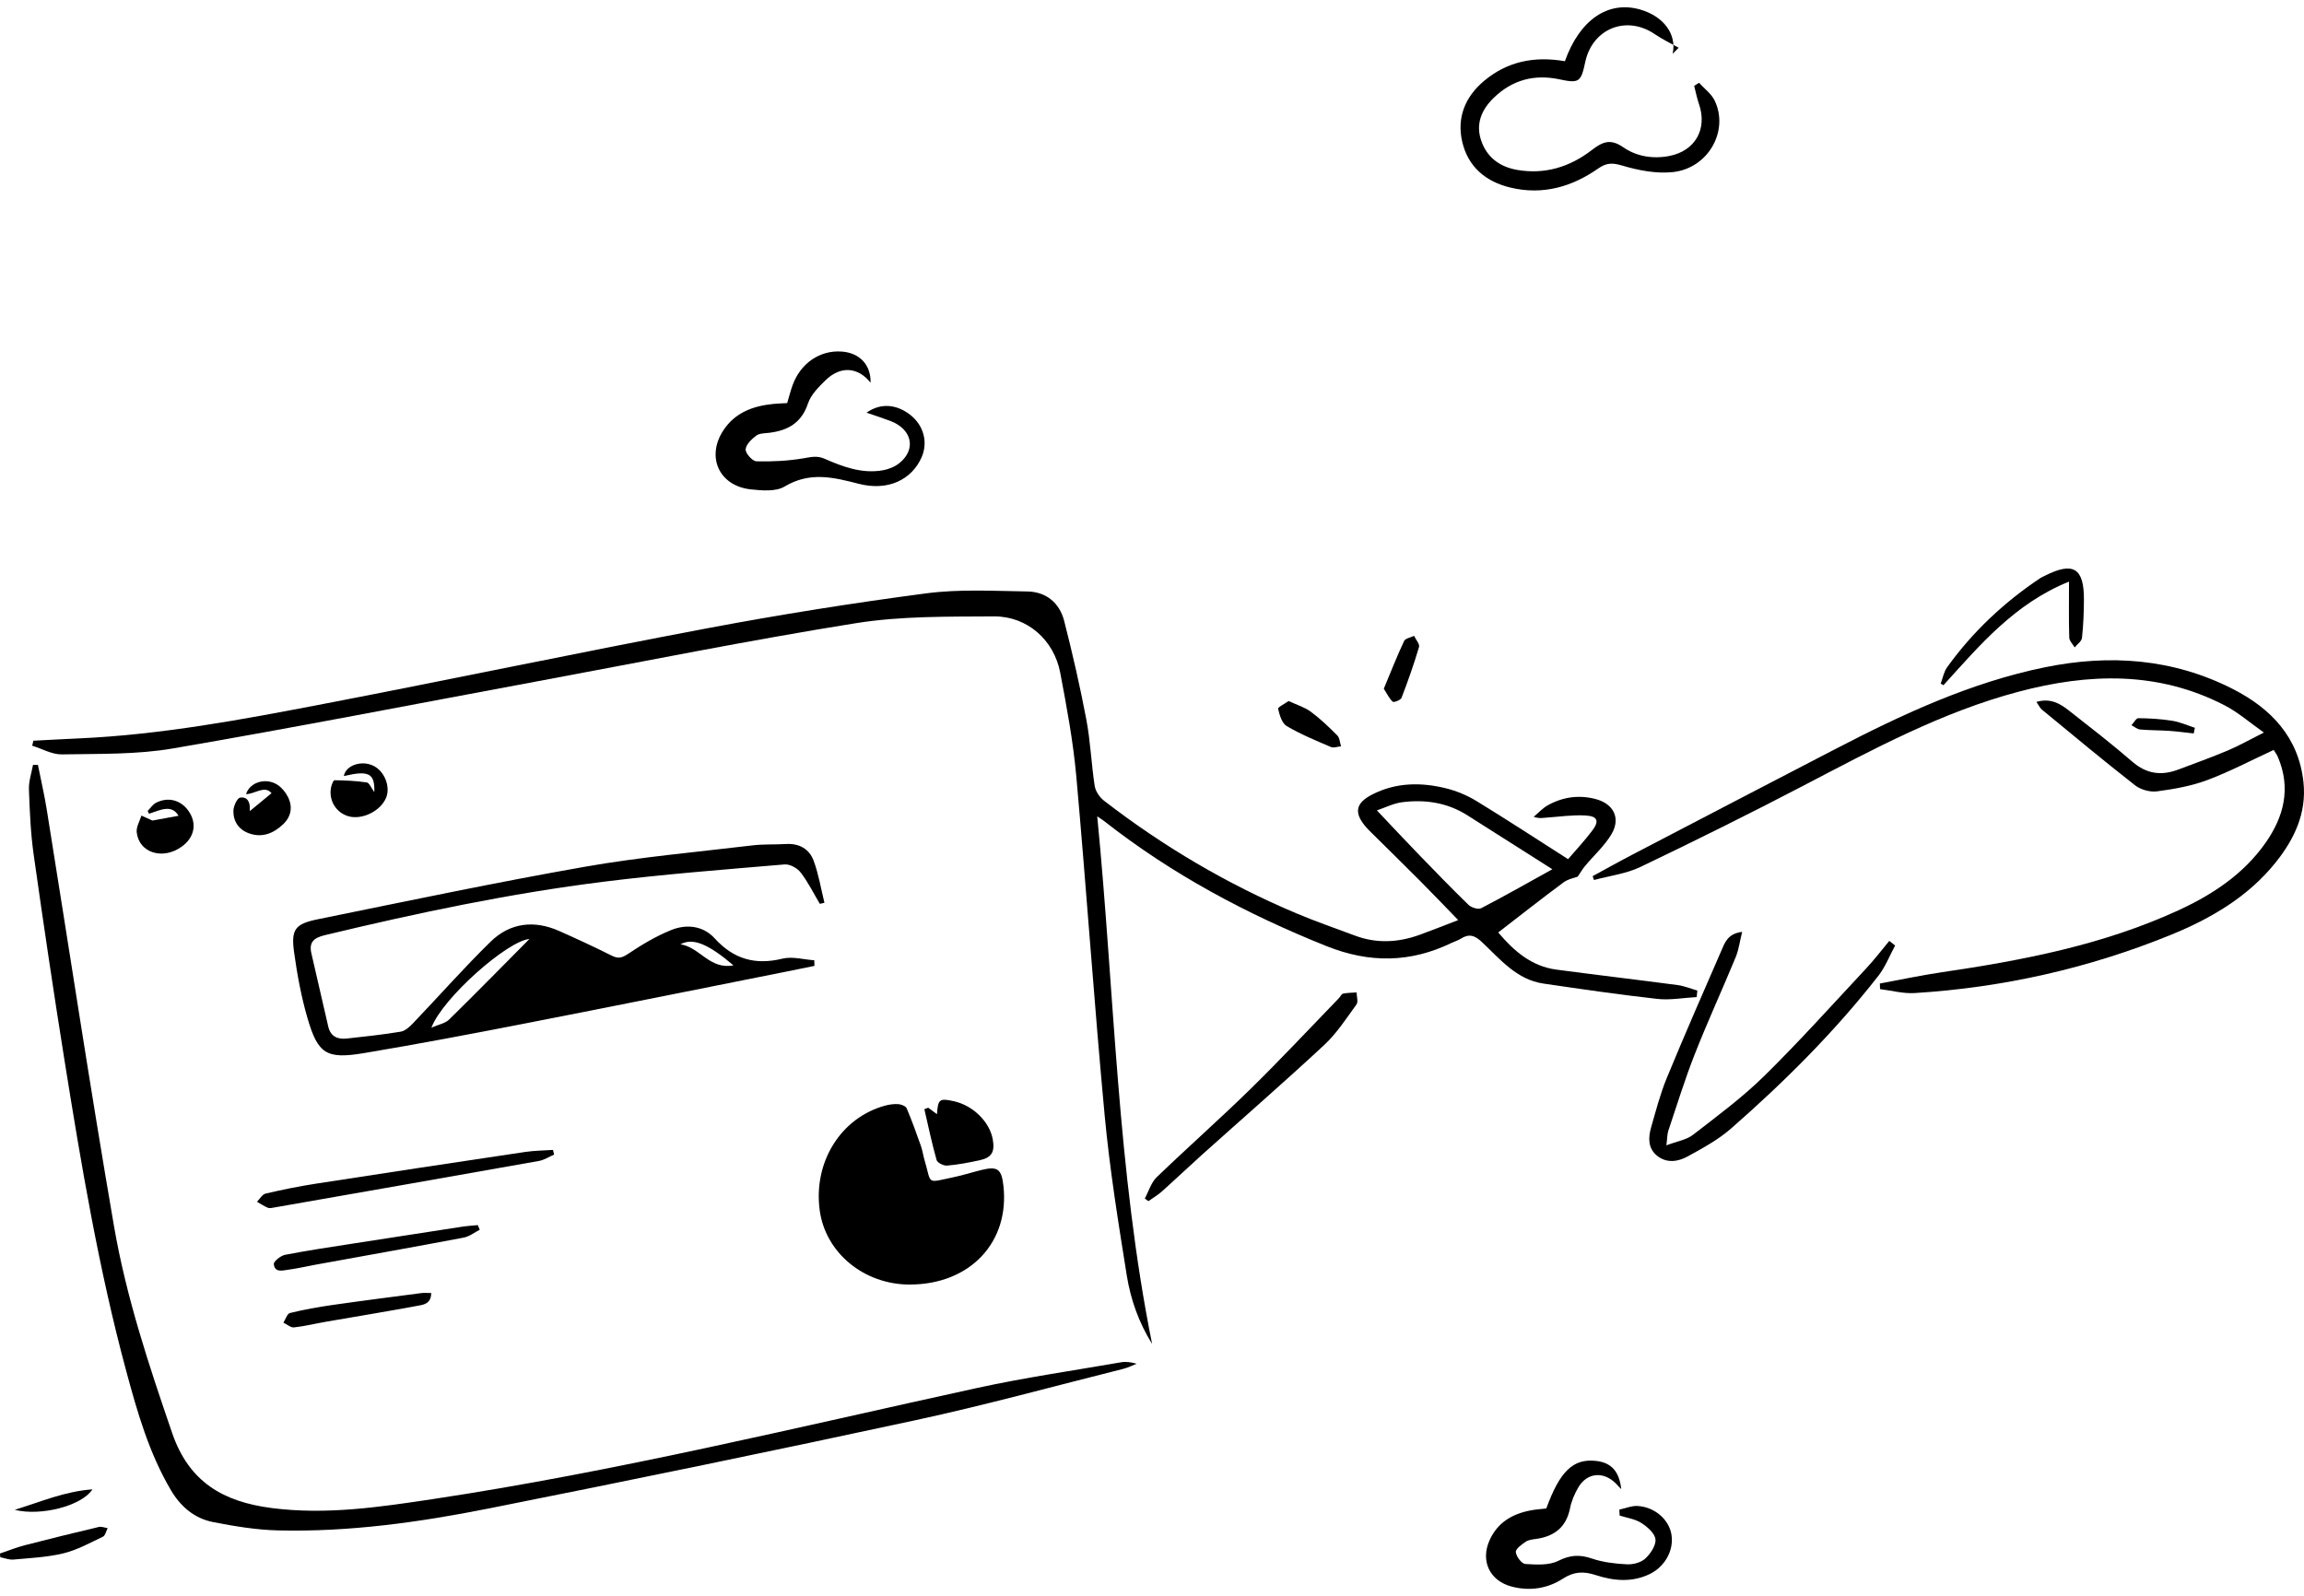 <svg width="280" height="194" viewBox="0 0 280 194" fill="none" xmlns="http://www.w3.org/2000/svg">
<path d="M4.07 90.029C5.901 89.935 7.729 89.83 9.56 89.749C19.604 89.303 29.458 87.454 39.294 85.562C54.88 82.566 70.414 79.292 86.011 76.353C94.818 74.693 103.678 73.287 112.562 72.118C116.598 71.588 120.748 71.826 124.844 71.889C127.133 71.922 128.765 73.272 129.329 75.473C130.34 79.443 131.262 83.439 132.021 87.463C132.524 90.113 132.623 92.839 133.033 95.51C133.132 96.157 133.62 96.892 134.147 97.302C141.354 102.876 149.148 107.469 157.545 111.011C159.894 112.002 162.309 112.836 164.698 113.728C167.306 114.7 169.911 114.562 172.495 113.631C173.998 113.089 175.483 112.493 177.211 111.83C175.582 110.153 174.088 108.584 172.561 107.051C170.619 105.099 168.649 103.172 166.691 101.232C166.478 101.021 166.261 100.81 166.062 100.585C164.502 98.82 164.704 97.615 166.779 96.558C169.649 95.094 172.682 95.064 175.717 95.811C177.006 96.127 178.295 96.669 179.431 97.359C183.018 99.546 186.535 101.853 190.565 104.425C191.45 103.388 192.544 102.223 193.504 100.955C194.384 99.799 194.161 99.202 192.694 99.118C191.113 99.025 189.508 99.266 187.918 99.38C187.478 99.41 187.044 99.509 186.388 99.278C186.954 98.805 187.466 98.233 188.098 97.877C189.918 96.865 191.878 96.585 193.911 97.118C196.082 97.687 196.989 99.428 195.854 101.365C195.01 102.801 193.703 103.964 192.619 105.265C192.33 105.611 192.104 106.012 191.737 106.551C191.36 106.698 190.577 106.831 190.008 107.252C187.361 109.213 184.771 111.255 182.075 113.333C184.012 115.622 186.135 117.45 189.144 117.851C194.053 118.504 198.971 119.079 203.88 119.73C204.693 119.838 205.476 120.17 206.274 120.395C206.247 120.66 206.223 120.925 206.196 121.188C204.596 121.275 202.973 121.585 201.404 121.41C196.784 120.895 192.182 120.221 187.58 119.549C184.31 119.07 182.31 116.589 180.108 114.514C179.223 113.676 178.524 113.457 177.518 114.098C177.184 114.312 176.787 114.42 176.425 114.595C171.408 117.028 166.432 117.089 161.192 114.989C151.501 111.107 142.402 106.256 134.183 99.796C134.03 99.675 133.864 99.576 133.346 99.223C135.451 120.781 135.755 142.206 140.014 163.351C138.394 160.746 137.406 157.945 136.939 155.051C135.9 148.579 134.858 142.089 134.247 135.565C132.964 121.847 132.033 108.093 130.801 94.368C130.422 90.137 129.639 85.933 128.844 81.753C128.091 77.786 124.832 74.895 120.805 74.919C115.201 74.955 109.518 74.865 104.015 75.744C91.02 77.819 78.112 80.43 65.171 82.834C50.45 85.568 35.753 88.445 20.995 90.971C16.589 91.727 12.021 91.607 7.521 91.691C6.325 91.712 5.118 91.007 3.913 90.637C3.961 90.429 4.012 90.221 4.061 90.014L4.07 90.029ZM188.653 105.65C184.903 103.268 181.614 101.181 178.326 99.094C175.892 97.549 173.2 97.148 170.408 97.504C169.342 97.639 168.327 98.163 167.33 98.498C169.104 100.368 170.664 102.042 172.257 103.69C174.308 105.81 176.356 107.93 178.47 109.984C178.81 110.315 179.639 110.571 179.997 110.388C182.816 108.93 185.578 107.355 188.65 105.653L188.653 105.65Z" fill="black"/>
<path d="M99.632 109.855C98.87 108.572 98.205 107.217 97.301 106.042C96.895 105.512 95.985 105.012 95.353 105.066C88.022 105.69 80.677 106.253 73.379 107.166C61.944 108.593 50.674 110.972 39.471 113.665C38.131 113.987 37.531 114.523 37.842 115.875C38.516 118.845 39.206 121.808 39.892 124.775C40.173 125.986 41.034 126.353 42.151 126.227C44.341 125.983 46.533 125.757 48.702 125.392C49.25 125.302 49.792 124.79 50.211 124.353C53.352 121.065 56.363 117.646 59.61 114.469C61.98 112.147 64.919 111.801 67.973 113.162C70.121 114.117 72.253 115.104 74.352 116.158C75.138 116.553 75.599 116.423 76.334 115.933C77.981 114.83 79.716 113.794 81.547 113.05C83.414 112.288 85.441 112.502 86.851 114.05C89.161 116.586 91.787 117.324 95.097 116.517C96.295 116.225 97.665 116.628 98.958 116.716C98.964 116.942 98.97 117.17 98.979 117.396C97.84 117.628 96.702 117.863 95.56 118.092C85.001 120.194 74.448 122.326 63.883 124.383C57.348 125.657 50.807 126.898 44.241 127.997C39.658 128.762 38.637 128.112 37.357 123.706C36.607 121.125 36.116 118.447 35.745 115.782C35.354 112.966 35.827 112.298 38.652 111.725C49.446 109.53 60.224 107.256 71.069 105.35C77.819 104.163 84.67 103.564 91.483 102.747C92.82 102.588 94.184 102.666 95.533 102.585C97.138 102.488 98.358 103.199 98.882 104.621C99.488 106.259 99.771 108.018 100.192 109.726C100.006 109.771 99.819 109.816 99.632 109.858V109.855ZM64.338 114.129C61.706 114.348 53.843 121.221 52.424 124.91C53.291 124.525 54.096 124.392 54.574 123.926C57.89 120.676 61.14 117.354 64.338 114.132V114.129ZM89.136 117.333C86.064 114.722 84.206 113.948 82.695 114.773C85.071 115.141 86.239 117.881 89.136 117.333Z" fill="black"/>
<path d="M4.607 92.959C4.966 94.748 5.378 96.531 5.671 98.332C8.393 115.242 10.95 132.18 13.859 149.058C15.338 157.647 18.091 165.929 20.925 174.184C22.979 180.168 27.174 182.541 33.023 183.294C39.645 184.147 46.12 183.18 52.608 182.204C74.864 178.852 96.714 173.512 118.675 168.715C124.487 167.444 130.393 166.592 136.26 165.574C136.838 165.474 137.45 165.562 138.13 165.754C137.603 165.962 137.091 166.227 136.546 166.366C128.15 168.468 119.795 170.772 111.338 172.6C94.066 176.331 76.755 179.894 59.426 183.34C50.969 185.02 42.416 186.225 33.758 186.011C31.128 185.945 28.484 185.505 25.894 184.999C23.635 184.556 21.955 183.129 20.771 181.123C18.121 176.627 16.696 171.666 15.353 166.688C11.992 154.244 9.866 141.549 7.833 128.843C6.505 120.534 5.27 112.21 4.092 103.876C3.722 101.253 3.611 98.591 3.517 95.941C3.481 94.956 3.833 93.959 4.011 92.968C4.21 92.968 4.409 92.968 4.607 92.968V92.959Z" fill="black"/>
<path d="M247.481 85.313C249.18 84.819 250.348 85.508 251.426 86.358C254.025 88.403 256.649 90.421 259.145 92.586C260.874 94.086 262.678 94.303 264.714 93.538C266.729 92.782 268.755 92.053 270.734 91.219C272.098 90.643 273.396 89.903 275.125 89.035C273.451 87.861 271.996 86.575 270.322 85.713C262.244 81.551 253.827 81.813 245.307 84.075C236.028 86.535 227.655 91.062 219.216 95.465C212.654 98.889 206.025 102.181 199.348 105.377C197.614 106.205 195.599 106.449 193.713 106.961L193.551 106.491C195.156 105.621 196.752 104.723 198.372 103.88C206.582 99.597 214.792 95.318 223.011 91.059C231.161 86.834 239.455 82.955 248.523 81.102C256.411 79.491 264.108 80.048 271.358 83.747C275.99 86.111 279.363 89.62 279.938 95.098C280.326 98.814 278.839 101.964 276.592 104.78C273.21 109.018 268.659 111.656 263.744 113.656C253.787 117.703 243.415 120.034 232.688 120.7C231.299 120.787 229.884 120.393 228.48 120.221L228.456 119.541C230.941 119.083 233.41 118.55 235.907 118.182C245.785 116.731 255.549 114.863 264.702 110.659C268.855 108.75 272.613 106.283 275.294 102.488C277.556 99.287 278.447 95.808 276.827 92.008C276.694 91.698 276.48 91.421 276.318 91.152C273.586 92.411 270.975 93.794 268.234 94.818C266.295 95.543 264.193 95.911 262.13 96.185C261.277 96.296 260.148 95.98 259.467 95.447C255.64 92.457 251.908 89.345 248.159 86.258C247.912 86.054 247.767 85.722 247.484 85.316L247.481 85.313Z" fill="black"/>
<path d="M110.568 156.13C104.999 156.133 100.316 152.275 99.617 147.107C98.825 141.246 102.177 135.858 107.553 134.385C108.074 134.244 108.643 134.163 109.176 134.202C109.535 134.229 110.068 134.437 110.185 134.711C110.824 136.207 111.372 137.743 111.917 139.282C112.116 139.846 112.191 140.451 112.363 141.026C113.248 144.005 112.483 143.794 115.959 143.065C117.085 142.83 118.184 142.469 119.302 142.198C121.223 141.728 121.711 142.086 121.94 144.089C122.729 150.992 117.883 156.121 110.568 156.127V156.13Z" fill="black"/>
<path d="M190.176 7.44C191.977 2.392 195.44 0.043 199.323 1.157C202.187 1.98 203.795 4.172 203.274 6.542C203.518 6.295 203.762 6.048 204.003 5.801C203.039 5.259 202.03 4.783 201.12 4.163C197.675 1.805 193.522 3.449 192.649 7.548C192.137 9.949 191.929 10.159 189.541 9.647C186.442 8.985 183.773 9.72 181.529 11.891C180.081 13.294 179.31 15.02 179.994 17.056C180.695 19.149 182.297 20.3 184.418 20.658C187.77 21.224 190.79 20.288 193.438 18.246C194.697 17.276 195.681 16.797 197.244 17.884C198.856 19.005 200.843 19.348 202.861 18.959C206.011 18.351 207.523 15.683 206.472 12.641C206.225 11.924 206.081 11.171 205.888 10.436C206.087 10.313 206.286 10.19 206.484 10.063C207.132 10.786 207.993 11.406 208.391 12.246C210.14 15.942 207.575 20.471 203.274 20.92C201.265 21.131 199.097 20.703 197.133 20.122C195.94 19.77 195.236 19.776 194.221 20.483C191.016 22.724 187.459 23.739 183.553 22.799C180.545 22.077 178.388 20.261 177.693 17.195C177.027 14.261 178.075 11.743 180.364 9.825C183.192 7.455 186.49 6.801 190.17 7.44H190.176Z" fill="black"/>
<path d="M105.81 46.526C104.278 44.607 102.172 44.432 100.338 46.206C99.489 47.029 98.549 47.971 98.191 49.043C97.402 51.411 95.749 52.32 93.493 52.603C92.948 52.669 92.297 52.651 91.903 52.95C91.339 53.374 90.647 54.034 90.617 54.627C90.593 55.109 91.445 56.058 91.93 56.07C93.839 56.121 95.779 56.019 97.664 55.702C98.564 55.552 99.284 55.353 100.203 55.756C102.449 56.744 104.78 57.609 107.307 57.157C108.015 57.03 108.774 56.72 109.325 56.268C111.382 54.585 110.825 52.154 108.202 51.164C107.313 50.826 106.41 50.537 105.311 50.158C107.039 48.926 109.015 49.137 110.674 50.465C112.265 51.739 112.795 53.784 111.999 55.582C110.81 58.28 107.946 59.729 104.368 58.804C101.245 57.997 98.405 57.307 95.348 59.136C94.279 59.774 92.592 59.627 91.228 59.479C87.376 59.057 85.789 55.507 87.921 52.287C89.346 50.137 91.511 49.351 93.945 49.098C94.49 49.04 95.038 49.031 95.664 48.995C95.878 48.275 96.059 47.55 96.309 46.851C97.278 44.152 99.63 42.541 102.284 42.731C104.491 42.888 105.856 44.36 105.801 46.532L105.81 46.526Z" fill="black"/>
<path d="M211.721 113.261C211.426 114.454 211.302 115.448 210.935 116.339C209.312 120.269 207.532 124.136 205.975 128.091C204.767 131.154 203.797 134.313 202.746 137.439C202.611 137.84 202.629 138.291 202.514 139.21C203.821 138.71 204.954 138.541 205.746 137.93C208.709 135.635 211.751 133.388 214.413 130.771C218.693 126.561 222.711 122.079 226.809 117.688C227.797 116.631 228.674 115.472 229.601 114.361C229.839 114.547 230.074 114.734 230.312 114.921C229.646 116.149 229.134 117.502 228.285 118.589C222.967 125.404 216.859 131.485 210.369 137.168C208.809 138.532 206.92 139.556 205.089 140.562C203.933 141.198 202.559 141.414 201.394 140.484C200.258 139.574 200.298 138.279 200.656 137.029C201.234 135.015 201.761 132.97 202.556 131.036C204.689 125.856 206.938 120.721 209.176 115.583C209.601 114.61 209.944 113.472 211.721 113.264V113.261Z" fill="black"/>
<path d="M196.793 183.485C197.555 183.325 198.329 182.985 199.076 183.045C201.151 183.204 202.816 184.707 203.123 186.49C203.448 188.376 202.379 190.384 200.512 191.303C198.347 192.366 196.097 192.149 193.923 191.441C192.447 190.963 191.29 190.999 189.911 191.89C188.065 193.083 185.893 193.417 183.698 192.836C181.033 192.128 179.9 189.725 181.02 187.216C181.99 185.048 183.788 184 186.023 183.578C186.655 183.457 187.303 183.418 187.917 183.346C189.571 178.81 191.179 177.271 193.932 177.561C195.79 177.753 196.787 178.807 197.028 181.003C196.717 180.678 196.528 180.464 196.326 180.265C194.823 178.795 192.85 178.997 191.799 180.801C191.354 181.569 190.98 182.43 190.808 183.298C190.354 185.593 188.935 186.719 186.719 187.041C186.276 187.105 185.776 187.147 185.427 187.382C184.933 187.716 184.177 188.258 184.213 188.647C184.264 189.186 184.924 190.065 185.366 190.092C186.707 190.177 188.246 190.276 189.375 189.71C190.824 188.984 191.986 188.927 193.468 189.433C194.817 189.893 196.296 190.062 197.729 190.134C198.47 190.171 199.422 189.918 199.946 189.436C200.581 188.848 201.265 187.836 201.184 187.09C201.105 186.361 200.193 185.569 199.458 185.102C198.702 184.62 197.717 184.49 196.832 184.207C196.82 183.966 196.805 183.729 196.793 183.488V183.485Z" fill="black"/>
<path d="M139.125 145.67C139.598 144.797 139.893 143.737 140.574 143.08C144.32 139.466 148.229 136.024 151.949 132.38C155.626 128.778 159.141 125.01 162.722 121.312C162.896 121.134 163.023 120.809 163.218 120.77C163.755 120.658 164.315 120.664 164.863 120.625C164.872 121.119 165.083 121.76 164.851 122.083C163.619 123.778 162.456 125.588 160.939 127.001C156.063 131.533 151.039 135.903 146.082 140.348C144.444 141.818 142.847 143.342 141.206 144.809C140.706 145.258 140.113 145.601 139.562 145.992C139.417 145.887 139.27 145.779 139.125 145.673V145.67Z" fill="black"/>
<path d="M67.341 140.333C66.729 140.595 66.145 140.989 65.507 141.104C54.773 143.013 44.033 144.89 33.297 146.769C33.053 146.811 32.764 146.886 32.556 146.799C32.092 146.603 31.667 146.317 31.227 146.067C31.574 145.724 31.872 145.17 32.279 145.073C34.272 144.606 36.287 144.197 38.311 143.881C46.813 142.565 55.321 141.279 63.832 140.011C64.94 139.845 66.076 139.842 67.199 139.764C67.247 139.953 67.292 140.143 67.341 140.33V140.333Z" fill="black"/>
<path d="M112.805 134.635C113.145 134.888 113.485 135.138 113.868 135.424C113.988 133.599 114.169 133.467 115.883 133.837C118.232 134.346 120.265 136.328 120.65 138.493C120.918 140.005 120.527 140.698 119.072 141.017C117.759 141.306 116.431 141.556 115.094 141.671C114.675 141.707 113.916 141.327 113.823 140.993C113.244 138.957 112.814 136.876 112.335 134.813C112.492 134.756 112.648 134.696 112.802 134.638L112.805 134.635Z" fill="black"/>
<path d="M251.439 70.694C244.832 73.356 240.591 78.425 236.185 83.283C236.074 83.216 235.962 83.153 235.848 83.087C236.104 82.415 236.23 81.653 236.637 81.09C239.736 76.783 243.546 73.206 247.958 70.263C248.123 70.152 248.31 70.076 248.491 69.986C251.954 68.233 253.276 69.028 253.255 72.898C253.246 74.446 253.189 76 253.017 77.536C252.972 77.949 252.439 78.307 252.129 78.69C251.9 78.295 251.484 77.904 251.472 77.5C251.406 75.362 251.442 73.221 251.442 70.691L251.439 70.694Z" fill="black"/>
<path d="M58.303 149.47C57.652 149.799 57.035 150.296 56.345 150.425C50.346 151.561 44.331 152.63 38.326 153.72C37.242 153.916 36.167 154.175 35.077 154.319C34.378 154.413 33.39 154.723 33.276 153.654C33.239 153.313 34.107 152.621 34.646 152.515C37.447 151.973 40.269 151.558 43.088 151.118C47.439 150.437 51.794 149.766 56.149 149.1C56.782 149.004 57.423 148.968 58.062 148.904C58.143 149.094 58.221 149.281 58.303 149.47Z" fill="black"/>
<path d="M18.528 99.733C19.693 99.519 20.678 99.338 21.699 99.152C20.838 97.7 19.437 98.483 18.112 98.905C18.058 98.79 18.001 98.676 17.947 98.561C18.281 98.227 18.558 97.781 18.958 97.574C20.534 96.766 22.181 97.3 23.081 98.832C23.931 100.278 23.548 101.847 22.091 102.901C19.79 104.564 16.892 103.675 16.615 101.158C16.543 100.51 16.983 99.805 17.188 99.128C17.736 99.375 18.284 99.625 18.531 99.736L18.528 99.733Z" fill="black"/>
<path d="M30.372 98.573C31.21 97.884 32.083 97.164 32.999 96.408C32.161 95.405 30.999 96.51 29.9 96.522C30.358 95.044 32.369 94.459 33.776 95.423C34.285 95.772 34.724 96.327 35.002 96.884C35.601 98.082 35.378 99.263 34.414 100.179C33.27 101.266 31.902 101.859 30.303 101.302C29.035 100.862 28.343 99.859 28.364 98.558C28.373 97.989 28.816 97.007 29.183 96.947C30.089 96.796 30.427 97.546 30.355 98.429C30.342 98.57 30.394 98.718 30.372 98.573Z" fill="black"/>
<path d="M45.492 96.269C45.564 93.968 44.79 93.613 41.782 94.327C42.023 93.008 43.959 92.351 45.42 93.098C46.739 93.77 47.462 95.607 46.932 96.935C46.281 98.564 44.019 99.688 42.345 99.212C40.848 98.787 39.92 97.278 40.231 95.712C40.294 95.39 40.508 94.83 40.643 94.833C41.956 94.851 43.278 94.908 44.576 95.101C44.878 95.146 45.094 95.742 45.489 96.269H45.492Z" fill="black"/>
<path d="M52.404 157.159C52.392 158.545 51.371 158.593 50.63 158.732C46.947 159.418 43.252 160.018 39.559 160.659C38.279 160.882 37.014 161.201 35.728 161.337C35.325 161.379 34.873 160.963 34.442 160.758C34.704 160.355 34.897 159.674 35.234 159.59C36.927 159.174 38.65 158.864 40.378 158.617C43.986 158.099 47.6 157.638 51.214 157.165C51.549 157.123 51.892 157.159 52.401 157.159H52.404Z" fill="black"/>
<path d="M0 188.819C1.009 188.478 2.003 188.075 3.03 187.81C6.014 187.036 9.008 186.304 12.011 185.593C12.339 185.515 12.727 185.684 13.086 185.738C12.896 186.096 12.797 186.638 12.505 186.777C10.941 187.524 9.381 188.388 7.719 188.795C5.746 189.276 3.671 189.367 1.635 189.554C1.114 189.602 0.569 189.376 0.033 189.273C0.021 189.12 0.009 188.969 0 188.816V188.819Z" fill="black"/>
<path d="M156.6 85.205C157.621 85.68 158.561 85.957 159.299 86.506C160.455 87.364 161.509 88.37 162.524 89.394C162.816 89.689 162.831 90.264 162.973 90.71C162.56 90.746 162.078 90.939 161.744 90.794C159.925 90.014 158.076 89.255 156.377 88.255C155.796 87.912 155.501 86.915 155.326 86.159C155.278 85.954 156.139 85.536 156.6 85.205Z" fill="black"/>
<path d="M168.17 83.708C169.007 81.705 169.763 79.78 170.636 77.913C170.79 77.585 171.432 77.489 171.85 77.284C172.064 77.742 172.555 78.281 172.45 78.642C171.832 80.729 171.106 82.789 170.323 84.822C170.218 85.093 169.393 85.406 169.26 85.292C168.842 84.924 168.592 84.361 168.17 83.708Z" fill="black"/>
<path d="M11.234 181.021C9.948 183.03 4.96 184.31 1.789 183.509C5.066 182.497 7.84 181.277 11.234 181.021Z" fill="black"/>
<path d="M266.6 89.146C265.612 89.041 264.624 88.902 263.633 88.833C262.449 88.752 261.26 88.773 260.079 88.664C259.718 88.631 259.381 88.324 259.031 88.143C259.314 87.845 259.597 87.288 259.878 87.291C261.257 87.306 262.648 87.39 264.007 87.607C264.937 87.758 265.829 88.164 266.738 88.46C266.69 88.688 266.645 88.917 266.597 89.146H266.6Z" fill="black"/>
</svg>
